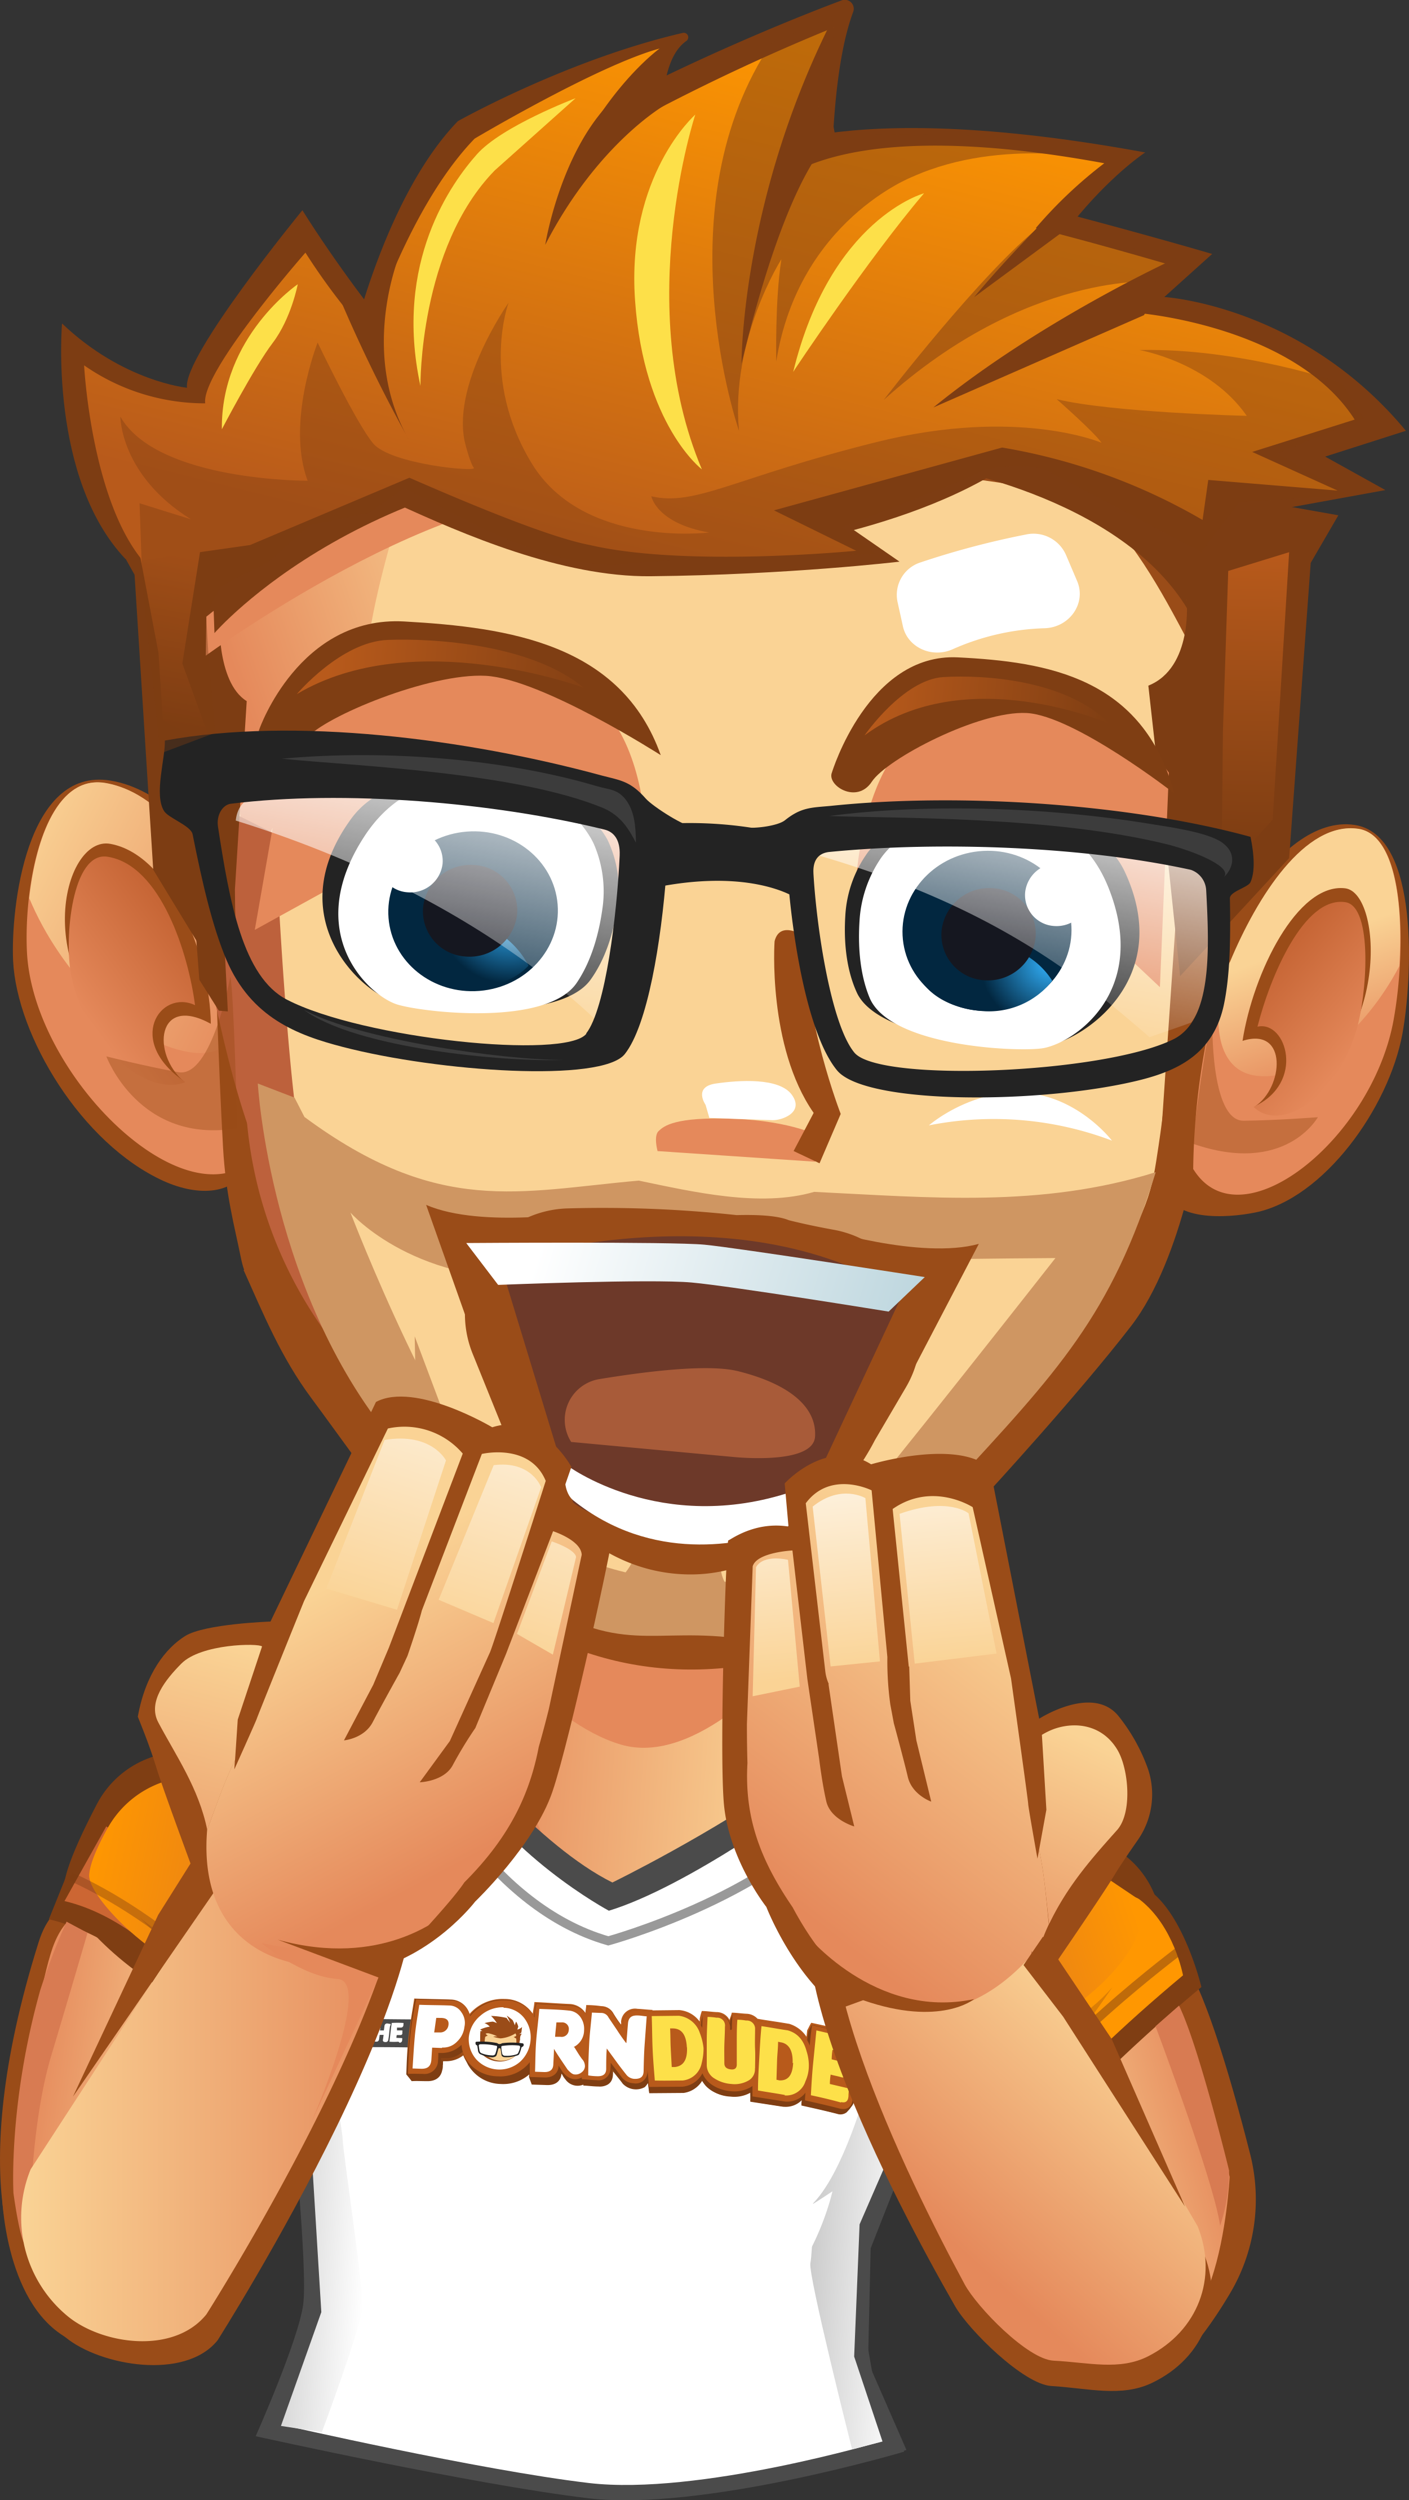 <svg xmlns="http://www.w3.org/2000/svg" xmlns:xlink="http://www.w3.org/1999/xlink" viewBox="0 0 314.11 557.16"><rect x="0" y="0" width="314.11" height="557.16" fill="#333333" stroke="none"/><defs><linearGradient id="b" x1="-2844.63" x2="-2844.63" y1="3069.41" y2="3026.89" gradientTransform="rotate(97.39 -274.382 3018.97)" gradientUnits="userSpaceOnUse"><stop offset="0" stop-color="#e5895b"/><stop offset="1" stop-color="#fad395"/></linearGradient><linearGradient id="a" x1="6713.26" x2="6713.26" y1="3060.48" y2="2992.07" gradientTransform="scale(1 -1) rotate(82.5 5368.088 -2497.14)" gradientUnits="userSpaceOnUse"><stop offset="0" stop-color="#c63"/><stop offset="1" stop-color="#ff9701"/></linearGradient><linearGradient id="k" x1="6252.18" x2="6279.4" y1="7138.32" y2="7066.44" gradientTransform="rotate(-99.24 319.87 6399.924)" xlink:href="#a"/><linearGradient id="l" x1="-4407.66" x2="-4407.66" y1="2899.13" y2="2857.86" gradientTransform="matrix(.27 .96 .96 -.27 -1315.74 5506.62)" xlink:href="#b"/><linearGradient id="m" x1="-4440.67" x2="-4440.67" y1="2898.67" y2="2831.97" gradientTransform="matrix(.27 .96 .96 -.27 -1315.74 5506.62)" gradientUnits="userSpaceOnUse"><stop offset="0" stop-color="#ff9701"/><stop offset="1" stop-color="#ff9701"/></linearGradient><linearGradient id="n" x1="-4044.06" x2="-4058.56" y1="5222.89" y2="5159.93" gradientTransform="rotate(84.43 707.126 5167.87)" xlink:href="#a"/><linearGradient id="o" x1="-306.03" x2="-237.02" y1="554.38" y2="554.38" gradientTransform="rotate(4.03 2202.114 6322.036)" xlink:href="#b"/><linearGradient id="c" x1="-223.13" x2="-200.79" y1="192.99" y2="192.99" gradientTransform="matrix(1 .07 -.06 .91 417.29 316.1)" gradientUnits="userSpaceOnUse"><stop offset="0" stop-color="#ccc"/><stop offset="1" stop-color="#fff"/></linearGradient><linearGradient id="p" x1="-343.75" x2="-321.8" y1="195.35" y2="195.35" xlink:href="#c"/><linearGradient id="q" x1="180.51" x2="80.7" y1="503.15" y2="503.15" xlink:href="#c"/><linearGradient id="f" x1="-943.01" x2="-943.01" y1="563.8" y2="563.52" gradientTransform="matrix(71.1 5.01 1.14 -16.23 66546.93 14333.43)" gradientUnits="userSpaceOnUse"><stop offset="0" stop-color="#b85a1b"/><stop offset="1" stop-color="#7f3e13"/></linearGradient><linearGradient id="d" x1="1.53" x2="61.53" y1="188.64" y2="219.3" gradientUnits="userSpaceOnUse"><stop offset="0" stop-color="#fad395"/><stop offset="1" stop-color="#e5895b"/></linearGradient><linearGradient id="e" x1="-886.65" x2="-886.99" y1="521.87" y2="521.14" gradientTransform="matrix(28.14 13.13 15.39 -33 16955.67 29066.51)" gradientUnits="userSpaceOnUse"><stop offset="0" stop-color="#c76636"/><stop offset="1" stop-color="#e5895b"/></linearGradient><linearGradient id="r" x1="-812.29" x2="-812.37" y1="556.19" y2="555.54" gradientTransform="matrix(-35.21 6.93 -8.96 -45.49 -23324.7 31139.98)" xlink:href="#d"/><linearGradient id="s" x1="-747.68" x2="-748.01" y1="552.59" y2="551.9" gradientTransform="matrix(-23.95 4.72 -7.73 -39.26 -13349.59 25436.67)" xlink:href="#e"/><linearGradient id="t" x1="84.7" x2="144.27" y1="1560.34" y2="1533.32" gradientTransform="rotate(5.34 15090.648 548.818)" xlink:href="#b"/><linearGradient id="u" x1="305.21" x2="309.55" y1="1503.53" y2="1566.61" gradientTransform="rotate(5.34 15090.648 548.818)" xlink:href="#f"/><linearGradient id="v" x1="68.9" x2="65.7" y1="1526.32" y2="1563.51" gradientTransform="rotate(5.34 15090.648 548.818)" xlink:href="#f"/><linearGradient id="w" x1="148.98" x2="180.32" y1="133.62" y2="6.96" gradientUnits="userSpaceOnUse"><stop offset="0" stop-color="#b85a1b"/><stop offset="1" stop-color="#ff9701"/></linearGradient><radialGradient id="g" cx="216.03" cy="3090.46" r="13.86" gradientTransform="matrix(1.13 .09 -.1 1.07 299.29 -3111.64)" gradientUnits="userSpaceOnUse"><stop offset="0" stop-color="#33b4ff"/><stop offset="1" stop-color="#022740"/></radialGradient><radialGradient id="x" cx="7008.93" cy="2892.59" r="13.86" gradientTransform="matrix(-1.13 -.1 -.11 1.07 8352 -2189.92)" xlink:href="#g"/><linearGradient id="y" x1="221.6" x2="275.79" y1="1544.26" y2="1544.26" gradientTransform="rotate(5.34 15090.648 548.818)" xlink:href="#f"/><linearGradient id="z" x1="488.28" x2="545.29" y1="1501.65" y2="1501.65" gradientTransform="matrix(1.11 .1 -.08 .9 -348.52 -1256.01)" xlink:href="#f"/><linearGradient id="h" x1="266.3" x2="270.44" y1="1694.56" y2="1769.03" gradientTransform="rotate(13.62 6612.189 254.872)" gradientUnits="userSpaceOnUse"><stop offset="0" stop-color="#fff"/><stop offset="1" stop-color="#fff" stop-opacity="0"/></linearGradient><linearGradient id="A" x1="419.77" x2="423.46" y1="1665.18" y2="1731.44" gradientTransform="rotate(13.62 6599.708 125.822)" xlink:href="#h"/><linearGradient id="i" x1="-7007.18" x2="-6908.98" y1="6668.99" y2="6692.1" gradientTransform="matrix(-.43 .14 -.04 -.99 -2626.92 7931.14)" gradientUnits="userSpaceOnUse"><stop offset="0" stop-color="#fff"/><stop offset="1" stop-color="#bdd6de"/></linearGradient><linearGradient id="B" x1="-298.43" x2="-215.64" y1="435.12" y2="454.6" gradientTransform="rotate(4.03 2202.114 6322.036)" xlink:href="#i"/><linearGradient id="C" x1="4.7" x2="90.21" y1="461.61" y2="461.61" xlink:href="#d"/><linearGradient id="D" x1="48.73" x2="30.61" y1="365.79" y2="435.67" xlink:href="#d"/><linearGradient id="E" x1="244.74" x2="219.74" y1="388.74" y2="442.99" xlink:href="#d"/><linearGradient id="F" x1="245.91" x2="203.91" y1="445.53" y2="492.2" xlink:href="#d"/><linearGradient id="G" x1="226.77" x2="175.43" y1="356.84" y2="423.5" xlink:href="#d"/><linearGradient id="H" x1="72.67" x2="104.61" y1="353.7" y2="414.19" xlink:href="#d"/><linearGradient id="j" x1="79.82" x2="104.16" y1="359.37" y2="283.04" gradientUnits="userSpaceOnUse"><stop offset="0" stop-color="#fad395"/><stop offset="1" stop-color="#fff"/></linearGradient><linearGradient id="I" x1="102.04" x2="126.37" y1="366.45" y2="290.12" xlink:href="#j"/><linearGradient id="J" x1="117.69" x2="142.02" y1="371.44" y2="295.11" xlink:href="#j"/><linearGradient id="K" x1="213.05" x2="207.3" y1="371" y2="309.5" xlink:href="#j"/><linearGradient id="L" x1="190.62" x2="184.87" y1="373.1" y2="311.6" xlink:href="#j"/><linearGradient id="M" x1="172.85" x2="167.1" y1="374.76" y2="313.26" xlink:href="#j"/></defs><g data-name="Слой 2"><g data-name="Layer 1"><path fill="#9a4c18" d="M14.54 490l-.63-.06L.42 488.6s.37 24.13 14.25 32.25zM267.92 251.23s-4 29-15.75 44.25S219.92 333 219.92 333l-2.75-21.75 41.25-59z"/><path fill="#9a4c18" d="M59.57 461.8s-9.76 30.66-20.45 43.2-33.61 3-33.61 3-14.25-20 3.09-75.17C18.3 402 59.57 461.8 59.57 461.8z"/><path fill="url(#b)" d="M57.26 456.57s-10.18 33.85-20.87 46.34S4.07 486 4.07 486s2-33.18 7.19-50.52c9.25-30.98 46 21.09 46 21.09z"/><path fill="#7f3e13" d="M70.43 442.37L56.78 468.9s-18.05-34.66-45.88-41.21l7.88-19.56z"/><path fill="#7f3e13" d="M100.37 397.69s-7.28 27.81-28.72 46.59-57.94-16.13-57.36-24.06c.28-3.87 3.78-11.44 7.31-18.18a21.62 21.62 0 0 1 21.83-11.46z"/><path fill="url(#a)" d="M69 437l-11.95 25.08s-18.27-32.71-42.67-38.44L23.69 407z"/><path fill="url(#k)" d="M94.82 400S88.81 422 70 438.43s-50.63-13.68-50.12-20.64c.19-2.65 2-6.62 4.17-10.51A22.36 22.36 0 0 1 45.41 396z"/><path fill="#7f3e13" d="M63 452.05a20.63 20.63 0 0 0-11.28-10.16s7.55 7.49 9.23 13.41z"/><path fill="#7d3d13" d="M75.37 438.32s-28.32 2.66-44.19-11c0 0 20 20.51 27.11 22.1s17.08-11.1 17.08-11.1z" opacity=".28"/><path fill="none" stroke="#7d3d13" stroke-miterlimit="10" stroke-width="1.922" d="M59.71 452s-19.23-22.69-44-33.85" opacity=".4"/><path fill="#d87b52" d="M5.23 499.57c.24.58 1.46-4.08 1.47-4.71.12-6.49.81-23.74 4.74-36.83 4.93-16.45 8.07-27.3 8.07-27.3l-4.67-2.5A151.08 151.08 0 0 0 9 443.4c-7.17 25.5-6 45.33-6 45.33s1.09 8.17 2.23 10.84z"/><path fill="#9a4c18" d="M216.52 473.11s18.9 45.88 32.61 56.25c8 6 18-6.47 24.9-18a41 41 0 0 0 4.68-31.29c-3.16-12.46-7.92-29.47-12.5-39-7.83-16.27-49.69 32.04-49.69 32.04z"/><path fill="url(#l)" d="M220.64 472.27s17.57 30.11 28.85 41.58c22 22.38 24.64-28.74 24.64-28.74s-5.94-26-13.17-42.44-40.32 29.6-40.32 29.6z"/><path fill="#7f3e13" d="M201.42 453.71a112.34 112.34 0 0 1 19.48 28c1 2 5.45 1.85 6.86.18 5.58-6.6 19-21.51 40.07-39.09 0 0-3.67-15.55-11.38-21.4s-55.03 32.31-55.03 32.31z"/><path fill="#7f3e13" d="M180.69 419s14.3 50.12 39.38 42c15.8-5.1 39.84-23.35 38.06-36.61a21 21 0 0 0-23.9-15z"/><path fill="url(#m)" d="M204.59 448.45s12.29 10.79 20.5 30.54c0 0 10.11-15 38.64-38.8 0 0-2-11-9.66-16.89s-49.48 25.15-49.48 25.15z"/><path fill="url(#n)" d="M188.09 421.93s17 41.43 32.56 35.49 35.79-20.35 34-33.61l-16.78-11.28z"/><path fill="#7d3d13" d="M248 442.81s-18.88 27.73-26.93 33.5c-3.17-5.71-7.1-11-10.3-16.48 5.74-.62 25.72-3.71 37.23-17.02z" opacity=".28"/><path fill="none" stroke="#7d3d13" stroke-miterlimit="10" stroke-width="1.922" d="M263.63 434.15s-32.1 23.83-40.77 41" opacity=".49"/><path fill="#d87b52" d="M257.6 451.54S270.72 486.39 272 496a38.6 38.6 0 0 0 2-12.32s-6.76-27.82-11.16-36.74z"/><path fill="#4b4b4b" d="M188 480.26l8.35 10.26s-4.79 13.52-5 16.75 3.29 22.46 3.29 22.46l6.93 16.6s-45 13.4-70.4 10.39S57 542.89 57 542.89s9.5-21.31 10.59-29.35-2.78-45.94-2.78-45.94l25.76 2z"/><path fill="#4b4b4b" d="M177.06 395.44l27.19 7.79s8 50.45-9.76 85c0 0-55.72 20.55-124.95-8.56 0 0-8.3-40.88-1.14-84.63l33.25-6.17 33 30.42z"/><path fill="#4b4b4b" d="M183.39 491.81s-.09 11.18-.64 14 9.33 42.91 9.33 42.91l10-2.75-8.57-19.59.69-29.66 6.28-25.8s3.62-17.93 3.9-26.85-1.46-39.78-1.46-39.78-4.09 71.36-19.53 87.52zM69 545.41s9-24.28 9.37-29-4.43-36.1-4.53-39.62S64.31 424 72 394.18l-3.84 4.34s-6.85 45 1.31 68l-.57 50.81-8.9 25.2z"/><path fill="#fff" d="M185.68 480.59l6.23 10.49s-2.82 12.14-3 15.22 1.69 23.41 1.69 23.41l6 14.32s-41 12.16-65.32 9.29S63 540.4 63 540.4s7.59-15.29 8.64-22.94-1.46-33.3-1.46-33.3l22.89-7.65z"/><path fill="#9a4c18" d="M184.73 363.76s-7.82 18.5-8.56 36c0 0-12.37 26.19-34.95 33.62s-38.46-23.26-39.9-38.4c0 0 3.79-25.29-1.38-37.19 0-.01 66.78-8.79 84.79 5.97z"/><path fill="url(#o)" d="M176.41 368s-6.41 15.9-7.07 30.92c0 0-10.13 22.52-28.49 29s-31.15-19.84-32.27-32.83c0 0 3.16-21.72-1-31.91 0-.02 54.26-7.81 68.83 4.82z"/><path fill="#e5895b" d="M106.93 362.77s14.8 21.09 31.5 26 35.78-17 39.32-21-46.91 4.23-70.82-5z"/><path fill="#e5895b" d="M121.92 375.37s-6.23 17.27-3.28 27.51 13.85 26.37 13.85 26.37-21-3.64-23.91-34.18c0 0 2.8-17.1-.42-28.35z"/><path fill="#fff" d="M175.14 399.68l30.15 8.14s5.85 48.53-11.1 81.42c0 0-56.41 30.1-122.74 2.37 0 0-10.19-50.51-3.36-92.13l34.82-6.07 31.61 29z"/><path fill="#4b4b4b" d="M102.12 389s17.93 22.32 34.4 30.5c0 0 21.89-10.65 40.62-23.95l2.8 5.29s-26.44 19.52-44.2 24.95c0 0-23.55-12.56-34.16-32.69z"/><path fill="none" stroke="#999" stroke-miterlimit="10" stroke-width="2" d="M94.84 394.51s14.23 30.41 40.76 38c0 0 35.1-9.56 51.87-29.43"/><path fill="url(#c)" d="M181.27 491s-.08 10.63-.61 13.33 9.3 41.49 9.3 41.49l6.78-1.75-6.32-18.93 1.21-29.46 7.12-16.38s7.88-25.73 8.14-34.22-1.57-37.65-1.57-37.65-9.27 68.21-24.05 83.57z"/><path fill="url(#p)" d="M71.75 542s8.64-23.1 9-27.64-4.26-34.35-4.36-37.7-9.16-50.2-1.81-78.56l-7.14 1s-6.58 46.03 1.24 67.9l2.95 48.24-9 25.36z"/><path fill="url(#q)" d="M77.92 487.48s6.68 9.57 16.16 10.24c0 0 35.9-11.51 65.91 3.64 0 0 8.75-1.7 25.59-13.05 0 0-5.6 25.66-24.32 30.52 0 0-27-10.76-66.69-2a60.42 60.42 0 0 1-16.65-29.35z"/><path fill="#7f3e13" d="M203.45 403.84s2.78 22.26 3.13 33.81c0 0 5-20.54 2.91-31.71 0 0-3.49-1.94-6.04-2.1z"/><path fill="#4b4b4b" d="M203.7 476.6l-9.78 24.88-.88-3.29s3.71-16.19 7.4-23.62zM76.63 449.88c5.55 0 11.2.12 16.7.13a99.53 99.53 0 0 0-.64 6.26c-5.61-.1-11.23-.09-16.88-.09l3.51-3.13a65.11 65.11 0 0 1-2.58-3.16z"/><path fill="#fff" d="M82.19 452c-.08.84-.25 1.78-.33 2.61a.58.58 0 0 1-.68.51h-.66c.16-1 .21-2.1.47-3.14h-.66c-.32 0-.45-.13-.41-.55 0-.21.06-.31 0-.52h2.94c.32 0 .45.13.39.44a.54.54 0 0 1-.57.51h-.65zm6.89 3.2a.54.54 0 0 0 .57-.51c0-.21.06-.31 0-.52l-1.3-.05c.08-.21 0-.42.12-.62h.76a.41.41 0 0 0 .46-.51c0-.21.06-.31 0-.53H88.5v-.63h.86a.54.54 0 0 0 .57-.5c0-.21.06-.32 0-.53a22.36 22.36 0 0 0-2.59 0c-.22 1.36-.32 2.72-.52 4.18a13.85 13.85 0 0 0 2 0zm-2-4.17c0 .21-.06.31-.14.52-.16 1-.2 2.09-.38 3a.57.57 0 0 1-.68.5c-.43 0-.57-.23-.51-.54s.1-.73.15-1.05h-.87c-.06.31-.1.73-.15 1a.57.57 0 0 1-.68.5h-.65v-.52c.16-1 .2-2.1.38-3 .07-.21 0-.32.13-.52h.65c.44 0 .58.23.52.55s-.09.73-.15 1h.87c.06-.32.1-.73.15-1.05a.58.58 0 0 1 .68-.5z"/><path fill="url(#f)" d="M125.14 462.39c-.3 1.63-1.56 2.31-3.24 2.25l-3.36-.11c-.18-.52-.36-1-.53-1.46s0-.51 0-.82a8.89 8.89 0 0 1-6.42 2.15 8.62 8.62 0 0 1-7.31-4.38c-.31-.64-.73-1.27-1-2a6.24 6.24 0 0 1-3.85 1.31h-.64c-.06.31 0 .63-.07.94a3.26 3.26 0 0 1-.15 1.13c-.37 1.75-1.76 2.43-3.47 2.37-1.18 0-2.26-.07-3.32 0-.41-.54-.79-1-1.2-1.5.09-2.81.19-5.62.5-8.44s.84-5.64 1.26-8.47c2.71.11 5.4.11 8.1.22a4.4 4.4 0 0 1 4.23 3.22 9.74 9.74 0 0 1 7.81-3.35 7.56 7.56 0 0 1 6.29 3.29c.09-.83.29-1.66.37-2.6 2.65.11 5.31.33 7.85.43a4.44 4.44 0 0 1 3.52 2c0-.52.16-1.14.18-1.76 1.15 0 2.2.09 3.37.24a3.1 3.1 0 0 1 2.72 1.67c.53.85 1 1.59 1.67 2.44 0-.21.07-.31 0-.51a3.11 3.11 0 0 1 3.66-3c1.14.05 2.2.2 3.34.24v.11l6-.07a6.24 6.24 0 0 1 4.52 2.55c0-.21.06-.31 0-.51a12.4 12.4 0 0 1 .49-1.83c1 0 2.17.19 3.3.24a3.18 3.18 0 0 1 2.86 1.75c.14-.5.39-1 .52-1.62 1 0 2.16.19 3.28.24a3.46 3.46 0 0 1 2.46 1.12c2.27.4 4.62.7 6.88 1.1h.1a7.08 7.08 0 0 1 3.93 2.9c.05-.51.11-.91.15-1.42.34-.59.58-1.19.92-1.69 3.58.76 7.06 1.6 10.63 2.45-.09 1.11-.18 2.11-.27 3.21a4.35 4.35 0 0 1-.87 2.18.45.45 0 0 1 .31.11c-.08 1.1-.18 2.1-.26 3.2a4.27 4.27 0 0 1-.86 2.27 5.11 5.11 0 0 0 1.12.24c-.09 1.09-.09 2.09-.17 3.18a2.91 2.91 0 0 1-.61 1.77c-.17.19-.34.48-.52.68l-.62.67a2.26 2.26 0 0 1-2.14.33c-2.64-.68-5.28-1.26-7.93-1.85a4.76 4.76 0 0 1 .07-1.19 5 5 0 0 1-3.93 1.47h-.2l-7.34-1.13a14.69 14.69 0 0 0 0-2 7.33 7.33 0 0 1-4.44.86 8.2 8.2 0 0 1-5.56-2.51 11.41 11.41 0 0 1-.74-1 5.78 5.78 0 0 1-4.14 2.7h-.21l-7.45.06c-.09-.72-.18-1.43-.29-2.25a4.62 4.62 0 0 1-.7.89 4.07 4.07 0 0 1-4.7-.56 1.77 1.77 0 0 1-.37-.42c-.63-.84-1.35-1.68-2-2.52 0 1.23-.12 2.25-1.17 2.92a3.55 3.55 0 0 1-2.11.44c-1.14 0-2.2-.17-3.34-.21v-.21a3.32 3.32 0 0 1-4-1.16 4.82 4.82 0 0 1-.65-.94c0-.1-.14-.21-.26-.32z"/><path fill="#7f3e13" d="M162.74 452.11v-1.53c0-.53.39-1 .52-1.62 1 0 2.06.19 3.07.23a3.26 3.26 0 0 1 2.36 1.11c2.38.41 4.63.7 7 1.1h.1a7.05 7.05 0 0 1 4.17 3.31c0-.6.16-1.31.2-1.91.24-.5.49-1 .83-1.59 3.38.74 6.85 1.58 10.21 2.32-.1 1-.19 2-.3 2.91a4 4 0 0 1-1 2.37c.1 0 .31.12.41.12-.1 1-.2 2-.2 2.9a4.37 4.37 0 0 1-1 2.46c.4.12.91.23 1.32.35-.1 1-.09 2-.2 2.88a3.33 3.33 0 0 1-.52 1.67c-.26.29-.86 1.17-1.13 1.45a2.2 2.2 0 0 1-1.94.34c-2.53-.58-5.08-1.26-7.73-1.84a8.45 8.45 0 0 0 0-1.59 4.81 4.81 0 0 1-4.28 1.85h-.2l-7.14-1.13v-2.31c-2.87 2.11-9.22 1.4-10.94-2.7a5.3 5.3 0 0 1-4.12 2.9H152l-7.25.07c-.16-1.23-.32-2.45-.37-3.67-.07 1-.18 1.82-.93 2.3a3.77 3.77 0 0 1-4.4-.55 2 2 0 0 1-.36-.42c-.76-1.05-1.62-2.1-2.37-3 0 1.32.15 2.66-1.09 3.43a3.26 3.26 0 0 1-2 .44c-1 0-2.1-.17-3.14-.2 0-.11 0-.21-.05-.42a3.09 3.09 0 0 1-4-.95c-.26-.32-.91-1.26-1.18-1.68a2.64 2.64 0 0 1-3.19 2.56l-3.16-.11c-.16-.41-.32-.83-.49-1.25v-1.33a7.82 7.82 0 0 1-6.69 2.44 8.49 8.49 0 0 1-7.1-4.27 24.36 24.36 0 0 1-1.09-2.33 5.24 5.24 0 0 1-3.94 1.42h-.86a23.14 23.14 0 0 1-.17 2.39c-.29 1.54-1.68 2.22-3.17 2.28a31.25 31.25 0 0 0-3.21 0 11.75 11.75 0 0 0-1.06-1.28c.1-2.81.21-5.52.52-8.34s.74-5.54 1.29-8.26c2.61.11 5.29.11 7.89.22a4.34 4.34 0 0 1 4.1 3.11c0 .1.15.32.17.42a9.27 9.27 0 0 1 7.89-3.55 7.32 7.32 0 0 1 6.47 3.81 28.24 28.24 0 0 1 .41-3c2.55.11 5.1.32 7.64.42a4.25 4.25 0 0 1 3.68 2.43c.11-.72.11-1.44.23-2.17 1 .05 2.1.09 3.16.24a2.94 2.94 0 0 1 2.6 1.55c.65 1 1.3 2 2 3a4.29 4.29 0 0 0 .06-1.13 2.86 2.86 0 0 1 3.37-2.76c1.05 0 2.1.19 3.13.23v.1l6.17-.05a6.39 6.39 0 0 1 4.78 3.06c.06-.4 0-.71.07-1.12s.29-1 .42-1.62c1 0 2.07.18 3.09.22a3 3 0 0 1 3 3.3z"/><path fill="#b85a1b" d="M130.76 449.3c.11-.73.11-1.45.23-2.18 1 .05 2.1.09 3.16.24a2.94 2.94 0 0 1 2.6 1.55c.64 1 1.3 2 2.05 3a4.29 4.29 0 0 0 .06-1.13 2.86 2.86 0 0 1 3.37-2.76c1 0 2.1.19 3.14.23v.1l6.17-.05a6.26 6.26 0 0 1 5 3.59c.07-1.13.05-2.15.12-3.28 1 0 2.06.19 3.09.23a3 3 0 0 1 3 3.29c0 .31.34.32.41 0 0-1 .06-2 .13-3.17 1 .05 2.06.19 3.08.23a3.21 3.21 0 0 1 2.35 1.12c2.38.4 4.63.7 7 1.09h.1a7.36 7.36 0 0 1 4.7 4.44c.13-1.51.27-3 .51-4.54 3.38.74 6.86 1.59 10.21 2.33-.1 1-.19 2-.3 2.91a2.24 2.24 0 0 1-1.45 2.25c.31.12.51.12.82.23-.1 1-.2 2-.2 2.9a2.35 2.35 0 0 1-1.54 2.35 8.94 8.94 0 0 1 1.73.46c-.1 1-.09 2-.2 2.88-.11 1.78-1.1 2.65-2.82 2.29-2.64-.68-5.18-1.26-7.83-1.85 0-.59.08-1.09.11-1.69a5.2 5.2 0 0 1-4.57 1.95l-7.24-1.14v-2.31a7.24 7.24 0 0 1-4.8 1.15c-2.35-.18-5.33-1.39-6.35-4a5.6 5.6 0 0 1-4.53 3l-7.35.05c-.15-1.22-.22-2.55-.38-3.77v.2a2.61 2.61 0 0 1-3.15 2.74 3.51 3.51 0 0 1-2.65-1.41c-.76-1.05-1.62-2.1-2.38-3.15-.05.41 0 .82-.06 1.12a2.66 2.66 0 0 1-3.15 2.76c-1 0-2.1-.18-3.25-.22 0-.1 0-.31.05-.41-1.54.87-3.08.31-4.21-1.06a14.41 14.41 0 0 1-1-1.58c-.06 1.85-1.39 2.73-3.18 2.67l-3.26-.12v-3.29a8.29 8.29 0 0 1-7.12 3.15 8.56 8.56 0 0 1-6.1-2.58 7.1 7.1 0 0 1-2-4.44 6.23 6.23 0 0 1-4.31 1.82h-.86c0 .52 0 1.14-.06 1.66a3 3 0 0 1-3.39 3c-1.07 0-2.26-.07-3.32 0 .1-2.8.21-5.51.52-8.33s.75-5.54 1.29-8.26c2.6.11 5.29.11 7.88.22a4.32 4.32 0 0 1 4.17 3.53 9.29 9.29 0 0 1 7.88-3.56 7.32 7.32 0 0 1 6.47 3.81 27.75 27.75 0 0 1 .42-3c2.54.1 5.1.31 7.63.41a4.23 4.23 0 0 1 3.68 2.44z"/><path fill="#b85a1b" d="M98.77 456.08a4.24 4.24 0 0 0 3.32-1.34 6 6 0 0 0 1.64-3.28 4.45 4.45 0 0 0-.6-3.27 3.18 3.18 0 0 0-2.68-1.48c-2.27-.09-4.41-.07-6.69-.16-.38 2.41-.78 4.7-1.05 7.11s-.44 4.68-.5 7.08l2.16.07c1.39.05 2-.55 2.18-1.79.07-.94.12-2 .19-2.91l2.15.07zm41.06-1.08c.12-1.44.23-3 .36-4.42 0-1.24.81-1.72 2.16-1.67.63 0 1.26.16 2 .19l-.45 6.15c-.15 2.05-.2 4.09-.24 6.13-.05 1.22-.71 1.71-2 1.66a2.42 2.42 0 0 1-1.76-.87c-.74-.95-1.49-1.89-2.24-2.94a32.87 32.87 0 0 1-2-2.95c-.11 1.54-.13 3-.13 4.51 0 1.22-.7 1.71-2.05 1.66a12.37 12.37 0 0 1-2-.17c0-2.35.11-4.61.2-7s.42-4.64.63-7l2 .08a1.76 1.76 0 0 1 1.69 1l1.94 2.87c.64 1 1.28 1.9 2 2.85zm-11.61 1c.54.85 1.19 1.8 1.72 2.64a2.34 2.34 0 0 1 .64 1.66 1.79 1.79 0 0 1-.76 1.31 2 2 0 0 1-1.49.46c-.53 0-1-.44-1.51-1.08-1-1.58-2-3.05-3-4.64 0 1.14-.09 2.37-.14 3.5s-.7 1.73-2.07 1.68l-2-.07c.09-2.37.08-4.64.27-7s.5-4.66.8-7l2 .08c1.48.06 3 .12 4.55.29a3.41 3.41 0 0 1 2.61 1.46 4.52 4.52 0 0 1 .82 2.93 4.22 4.22 0 0 1-2.31 3.73zm-4-5.53c-.07 1-.23 2.17-.29 3.2h1.16a1.6 1.6 0 0 0 1.89-1.48 1.47 1.47 0 0 0-1.6-1.72zm-25.6-1c1.18 0 1.69.59 1.53 1.63a1.72 1.72 0 0 1-1.9 1.6h-1.18c.16-1 .31-2.19.47-3.23h1.19z"/><path fill="#fff" d="M98.59 456.28a4.27 4.27 0 0 0 3.32-1.34 5.34 5.34 0 0 0 1.63-3.28 4 4 0 0 0-.7-3.27 3.18 3.18 0 0 0-2.68-1.48c-2.27-.09-4.42-.07-6.69-.16-.38 2.4-.78 4.7-1 7.1s-.34 4.7-.5 7.09l2 .07c1.4 0 2-.56 2.18-1.8.07-.93.12-2 .19-2.91l2.15.08zm41.06-1.07c.12-1.43.23-3 .36-4.41.15-1.23.81-1.72 2.16-1.67.63 0 1.26.16 2 .19l-.45 6.15c-.15 2-.2 4.09-.24 6.13-.05 1.22-.71 1.7-2.05 1.66a2.43 2.43 0 0 1-1.76-.88c-.75-.94-1.49-1.89-2.25-2.94s-1.39-1.9-2.15-2.95c-.12 1.43-.13 3-.13 4.51 0 1.22-.7 1.71-2 1.67a13.64 13.64 0 0 1-2-.18c0-2.35.09-4.71.2-7s.42-4.63.62-7l2 .08a1.78 1.78 0 0 1 1.69 1l1.94 2.87c.64 1 1.28 1.9 2 2.85zm-11.61 1c.54.85 1.08 1.79 1.72 2.64a2.34 2.34 0 0 1 .64 1.66 1.79 1.79 0 0 1-.76 1.31 2.05 2.05 0 0 1-1.49.46c-.53 0-1-.44-1.61-1.08-1.06-1.58-2.1-3.06-3.05-4.64 0 1.13-.09 2.37-.14 3.5s-.7 1.72-2.07 1.68l-2-.07c.08-2.37.07-4.64.26-7s.5-4.65.69-7l2 .08c1.48.06 3 .12 4.56.29a3.46 3.46 0 0 1 2.61 1.46 4.45 4.45 0 0 1 .81 2.93 4.19 4.19 0 0 1-2.31 3.73zm-4-5.53c-.07 1-.23 2.17-.29 3.2h1.16a1.58 1.58 0 0 0 1.88-1.48 1.46 1.46 0 0 0-1.59-1.72zm-25.61-1c1.19.05 1.7.59 1.54 1.63a1.84 1.84 0 0 1-2 1.6h-1.18c.16-1 .3-2.19.47-3.24z"/><path fill="#b85a1b" d="M112.32 447a6.35 6.35 0 0 1 4.79 2.38 7.35 7.35 0 0 1 1.59 5.26 7.21 7.21 0 0 1-2.44 5 7 7 0 0 1-5.21 1.89 7.26 7.26 0 0 1-5.11-2.36 6.89 6.89 0 0 1-1.83-5.16 8.06 8.06 0 0 1 2.75-5.12 7.88 7.88 0 0 1 5.45-2z"/><path fill="#fff" d="M112.28 447.41a6 6 0 0 1 4.56 2.27 7 7 0 0 1 1.44 4.94 7.34 7.34 0 0 1-2.28 4.78 7 7 0 0 1-9.79-.45 6.74 6.74 0 0 1-1.7-4.95 7.2 7.2 0 0 1 2.59-4.82 7.57 7.57 0 0 1 5.14-1.88z"/><path fill="#9a4c18" d="M107.57 458a12.89 12.89 0 0 1-.53-2.83V455a3.36 3.36 0 0 1 0-.52v-.11c0-.52 0-1.14.06-1.77h.42c-.12-.11-.35-.22-.47-.33a7.58 7.58 0 0 1 2.14-.65 2.88 2.88 0 0 0-1.18-.78 10.09 10.09 0 0 1 1.86-.34 4 4 0 0 1 .9.35 8.39 8.39 0 0 0-1.3-1.62 18.23 18.23 0 0 1 3.46.45c.28.43.52.65.79 1.07a10.45 10.45 0 0 0-.76-1.59 13.54 13.54 0 0 1 1.31 1 5.3 5.3 0 0 1 .49 1.17 4.28 4.28 0 0 1 .3-.83 3.67 3.67 0 0 1 .49 1.17c-.17.3-.14.51-.23.61a2.36 2.36 0 0 0 1.07-.58c-.06.31-.09.83-.15 1.14s-.38.3-.47.4a1.11 1.11 0 0 0 .52-.09 1.86 1.86 0 0 1-.25.51 2.38 2.38 0 0 0-.1.73.31.31 0 0 1-.07.3.32.32 0 0 1-.06.31v.42h-.11a17.92 17.92 0 0 1-.87 2.77l-.09.1a5.59 5.59 0 0 1-7-.26.13.13 0 0 0-.17-.03z"/><path fill="#fad395" d="M108 457.87a10.66 10.66 0 0 1-.49-2.62h.53c0-.52.07-.93.12-1.35a3.6 3.6 0 0 1 .59-.29 1.08 1.08 0 0 1-.49-.43 1.37 1.37 0 0 1 .63-.08 8.18 8.18 0 0 1 2 .7 2.68 2.68 0 0 0-.94.07 9 9 0 0 0 1.64.37 7.5 7.5 0 0 0 3.33-1.12c0 .1.13.21.16.42s-.27.3-.57.4c.22.11.34.22.57.33a6.17 6.17 0 0 1 0 1.35h.53a24.57 24.57 0 0 1-.79 2.56 5.11 5.11 0 0 1-6.48-.24z"/><path fill="#232323" d="M111.34 455.5c-.32 0-.46-.23-.57-.23a17.61 17.61 0 0 0-4.6-.28c-.21 0-.24.52 0 .73.11 0 .13.11.23.12.08.52.11.73.17 1.15a1.2 1.2 0 0 0 .43.74 8.29 8.29 0 0 0 2.65.72c.32 0 .84-.08 1-.38s.29-.93.43-1.44a.27.27 0 0 1 .53 0l.2 1.36c.17.42.59.43.91.44a7.67 7.67 0 0 0 2.68-.42c.3-.09.38-.3.53-.7s.21-.72.36-1.13a.27.27 0 0 0 .2-.1.43.43 0 0 0 .11-.72 16.74 16.74 0 0 0-4.55-.06c-.21 0-.29.19-.61.18z"/><path fill="#fff" d="M106.71 455.74l.15 1.05c.07.42.2.63.43.74a6.67 6.67 0 0 0 2.41.5.68.68 0 0 0 .7-.28 8.78 8.78 0 0 0 .41-1.54c0-.21 0-.32-.16-.32a14.32 14.32 0 0 0-3.65-.34.17.17 0 0 0-.18.2zm9.25.34a3.49 3.49 0 0 1-.27 1c-.15.41-.23.61-.53.71a6.75 6.75 0 0 1-2.49.32.69.69 0 0 1-.68-.34 7.64 7.64 0 0 1-.23-1.56c0-.21.06-.31.28-.3a14.68 14.68 0 0 1 3.68-.07.12.12 0 0 1 .12.11z"/><path fill="#fde049" d="M187.51 468.43c1 .23 1.57-.15 1.64-1.34 0-.6.08-1.1.12-1.69l-4.27-1a14.62 14.62 0 0 1 .18-2.09c.82.23 1.62.35 2.34.58 1 .24 1.56-.25 1.64-1.34 0-.6.09-1.1.12-1.7-1.32-.35-2.54-.6-3.87-.95a15.15 15.15 0 0 1 .18-2.11 25.15 25.15 0 0 0 2.75.61c1 .24 1.56-.24 1.64-1.35 0-.6.09-1.1.13-1.7l-8.11-1.89-.72 7.25c-.24 2.4-.38 4.8-.51 7.2 2.23.47 4.48 1 6.71 1.62zm-35.39-4.8c-2 0-4.08.06-6.14 0-.19-2.35-.4-4.81-.5-7.16s-.1-4.83-.19-7.2l6.07-.07a5.64 5.64 0 0 1 4.67 3.88 13.14 13.14 0 0 1 .81 3.3 12.75 12.75 0 0 1-.41 3.35 4.82 4.82 0 0 1-4.31 3.9zm1-7.4c-.14-2.76-1.13-4.13-3-4.21h-.73c.08 1.44.06 2.87.13 4.3s.16 2.87.23 4.3h.72c1.96-.23 2.8-1.73 2.68-4.39zm15.17 4.62a2.86 2.86 0 0 1-1.59 2.87 6.18 6.18 0 0 1-3.65.68 8 8 0 0 1-3.79-1.24 3.48 3.48 0 0 1-1.7-3.1v-5.29c0-1.83.1-3.48.18-5.32a14.43 14.43 0 0 1 2 .18 1.73 1.73 0 0 1 1.87 2c0 1.33-.09 2.66-.13 4.08s0 2.64 0 4.06c0 .82.45 1.24 1.38 1.37s1.38-.25 1.39-1.06v-5c0-1.65 0-3.36.13-5a11.79 11.79 0 0 1 1.95.18 1.84 1.84 0 0 1 2 2c0 1.42-.07 2.94 0 4.37s0 2.94 0 4.35zm6.69 6c-2-.37-4-.64-6-1 0-2.41.15-4.83.28-7.15s.26-4.86.5-7.19c1.95.28 3.9.66 5.85.94 2.17.6 3.55 2.17 4.22 4.72a10.07 10.07 0 0 1 .48 3.45 8.42 8.42 0 0 1-.75 3.18 4.49 4.49 0 0 1-4.65 3.15zm1.72-7.08c.1-2.72-.77-4.27-2.52-4.64-.21 0-.52-.12-.72-.13 0 1.42-.19 2.83-.23 4.24s-.09 2.82-.13 4.23c.2 0 .52.12.72.13 1.91.06 2.87-1.21 3-3.93z"/><path fill="#9a4c18" d="M50.34 419L9 485.9c-4.88 23.5-4 27.08 5.66 35 7.73 6.3 26.59 9.63 33.84.63 0 0 57.12-89.75 41.5-112.83-4.55-6.78-39.66 10.3-39.66 10.3zM43.61 245.36l13.11-15.13c6.36-15.34-9.89-52.64-32.08-56.28-18.81-3.09-22.25 28.47-21.72 40.14.82 16.74 15.23 40.77 33.55 49.09 8 3.6 16 3 19-3.6L43.5 245.39z"/><path fill="#e5895b" d="M55.65 259A121 121 0 0 0 57 228.34c-.87-13.34-12.49-50.46-33.7-53.84C9.9 172.34 5.31 196.56 6 212c1.22 26.78 33.51 59.16 49.55 47.09z"/><path fill="url(#d)" d="M53.78 212.63C48.86 196.7 38.57 177 23.41 174.46 13.06 172.82 8 186.66 6.52 200.15c6.92 16.59 21.86 32 35.55 34.29 13.18 2.23 14.68-12.28 11.74-21.88z"/><path fill="#9a4c18" d="M41 241c-7.28-6.18-6.08-19.51 6-12.85-.2-15.11-8.86-37.6-22.38-40.1-10.76-2-18.6 30.1 6.89 47z"/><path fill="url(#e)" d="M41.28 241.11c-13.46-9.06-5.58-20.77 2.2-17.12-1.48-11.37-7.61-31.2-19.48-33.07-7.93-1.29-9.74 18.14-8.14 26.34 3 15.69 16.9 27.3 25.47 23.89z"/><path fill="#9a4c18" d="M43.32 137.84c4.26 38.15 4.31 80.26 6.4 117.82.6 10.63 2.59 17.72 3.85 24s1.53 2.33.74 3.37c4.46 9.93 8.33 19.41 15.09 28.52 12.92 17.39 24.65 35.85 43.31 47.93 25.43 16.46 53 15.93 81.06 3.17 15.73-23.25 40.42-41.71 54.15-65.2s9.83-3 15.05-36.22 5-82.56 8.95-119.07c-7.07-13.8-13.08-25.54-23.35-36.28-33.2-10.8-157.68-16-184.46 1.76s-9.64 7.26-20.79 30.2z"/><path fill="#fad395" d="M48.49 141c5.1 39.16 6.36 80 8.92 119.19 6.36 12.74 2.78 8.27 11.62 24.78s32.39 59.2 55.05 65.75c25.17 6.9 46.47 3.88 70.72-4.87 14-20.68 36.87-35.14 49.35-56.13s12.57-24.14 14.13-34.39c4.67-30.56 4.55-75.79 8.08-109.5C259.6 132.9 253.88 122 244 112c-31.82-10.25-149.86-15.17-175.58 1.16S59.22 120 48.49 141z"/><path fill="#cf9662" d="M168 335.4c-5.08 4.9-5.74 8.78-2.94 14.69-10.35 2.06-19 1-28.68-2.19 5.57-4.54 5.91-8.62 3.69-14.65A104.32 104.32 0 0 0 168 335.4z"/><path fill="#9a4c18" d="M124 321.36c22 6.54 40.21 6.2 62.93-.46-10.09 5.8-17.53 13.22-30.19 13.54s-22.63-7.17-32.74-13.08zM258.47 258.65l18.57-3.6 6.44-61.95-20.86 4.72-4.15 60.83z"/><path fill="#9a4c18" d="M277.12 250.23l-7.77-18.91c-2.6-17.22 15.21-50.12 32.63-47.49 14.76 2.21 12.78 34.92 10.67 46.5-3.06 16.6-17.54 36.67-32.69 39.84-6.61 1.36-19 2-20.33-5.54l17.57-14.33z"/><path fill="#e5895b" d="M266 260.55a160.11 160.11 0 0 1 3.46-31.21c2.6-13.2 16.86-47.18 33.5-44.58 10.52 1.63 10.47 27.27 7.71 42.56-4.84 26.57-34.14 50-44.59 33.3z"/><path fill="url(#r)" d="M274.15 214.46c6.08-14.62 16.78-31.53 28.69-29.77 8.12 1.28 10 16.63 9.11 30.61-7.69 14.72-21.31 25.94-32.07 24.4-10.35-1.49-9.38-16.51-5.74-25.32z"/><path fill="#9a4c18" d="M279.72 246.59c6.44-4.16 7.47-17.89-2.72-14.64 2.35-15.12 12.22-35.27 22.88-34 8.48 1.07 9.77 35.53-12.11 45.35z"/><path fill="url(#s)" d="M279.51 246.62c11.57-5.29 7.28-19.29.82-17.83 2.78-11 10.35-29.2 19.63-27.74 6.23 1 4.77 21 2.35 28.79-4.55 14.93-16.85 22.66-22.87 16.8z"/><path fill="url(#t)" d="M57.85 191.37c4.92-7.72-.21-7.19 7.92-7.52 0-5.74 15.49-29.07 15.81-35.4.77-14.73 9.11-39.42 9.11-39.42-20.42 5-43.27 25.13-43.27 25.13L55.66 198a14.26 14.26 0 0 1 2.19-6.63z"/><path fill="#bd613c" d="M61.35 185.86s2.9 65.37 7.35 76.35 16.44 48 43.83 69.54c0 0-13.46-7.07-29.59-22.8a94.37 94.37 0 0 1-28.14-62.57l-3.6-65.6z"/><path fill="#fff" d="M207.08 250.78s9.15-8 21.21-7.26 19.6 10.66 19.6 10.66a74.43 74.43 0 0 0-40.81-3.4z"/><path fill="#7d3d13" d="M264.55 133.7s1.45 15.1-8.55 19.09l4.71 42.21 2.37 22.53 24.31-26.31 4.81-65.79 6.16-10.6-57.09-10.13zM48.91 137s-.79 15 6.09 19.24l-2.63 41.96.3 26-18.51-30.39L30 128.09l-6.47-11.59 40.82-7.84z"/><path fill="url(#u)" d="M273.81 127.23l-1.18 35.65-.32 32.34 11.41-12.57 3.67-59.6-13.58 4.18z"/><path fill="url(#v)" d="M31.23 123.92l4.1 21.55.97 15.06 11.03 5.75-6.68-18.43 4.39-27.66-13.81 3.73z"/><path fill="#cf9662" d="M134.27 336.5l-50.53-53.66-2-14.95-3.17-9.48-12.84-6.64L67 269.2l19.6 31.54s30.76 28.26 47.67 35.76z"/><path fill="#cf9662" d="M181.5 265.6c-12 3.51-27 0-39.09-2.51-26.72 2.35-44.49 8-74.54-14.18l-2.21-4.31-8.19-3.15s2.74 47.88 31.24 80.88c8.66 14.35 18.54 26.43 27.6 32.47 22.31 14.86 28.94 7.37 49.67 10.51s38.6-25.84 46-33.88c23.66-25.66 35.81-38.24 45.67-70.22-25.65 8.03-50.51 5.62-76.15 4.39z"/><path fill="#bd613c" d="M44.38 204.36s6.31 39.83 15 56.34c0 0-2-13.69-2.35-16.3s-.51-11.32-.51-11.32l4.14-.94-6.77-25.69z"/><path fill="#9a4b17" d="M270.27 226.94s-.61 22.9 7 22.81 16.52-.79 16.52-.79-7.26 13.14-28 5.86c0 0 3.21-25.57 4.48-27.88zM51.34 217.67s-4.12 22.6-11.57 21.26-16.06-3.52-16.06-3.52 7.3 19.7 29.18 16c0-.03-.8-31.26-1.55-33.74z" opacity=".42"/><path fill="#fad395" d="M78.13 270.21s14.77 17 45.29 14.51 55.69-4 111.87-4.37c0 0-38 48.43-50.5 63.09s-52 10.65-69-4.35-37.66-68.88-37.66-68.88z"/><path fill="#7d3d13" d="M49.76 204.89l1.03 20.5-2.01-.17-4.34-6.88-1.28-16.9 6.6 3.45z"/><path fill="#cf9662" d="M161.54 345.25s-4.52 8.53 7.16 12.43-39.48-.7-39.48-.7 12.66-3.79 12.74-13.3z"/><path fill="#bd7447" d="M126.07 335.77s29.39 9.78 52.41 2.94c0 0-23.57 22.59-52.41-2.94z"/><path fill="#9a4c18" d="M201.94 309.18a23.54 23.54 0 0 0-16-35.12c-6.11-1.1-10.1-2.15-10.1-2.15-2.44-1-6.7-1.26-11.61-1.13a278.29 278.29 0 0 0-37.55-1.5 23.56 23.56 0 0 0-21.32 32.37l6.67 16.5s12.64 32.33 41.5 32.7C180.16 351.19 195 321 195 321z"/><path fill="#e5895b" d="M190.8 197.06s1.43-36.11 22.94-37.63 29.8-10.63 46.84 12.76l-2 47.79-17-16zM143.7 204.71s6.23-47.09-20.21-53.08S90.69 144.29 64 166l-7.2 41.22 24.9-13.72zM146.59 256.51s-.93-3.38.23-4.46 3.48-3.22 16.68-2.74 19.63 4.05 19.63 4.05l-1.39 5.52z"/><path fill="#9a4b17" d="M181.39 248l-4.47 8.5 5.78 2.73 4.72-11s-8.35-21.49-8-39.53c0 0-5.48-3.81-6.73 1-.04-.03-1.62 23.51 8.7 38.3z"/><path fill="#fff" d="M157.29 246.2s-2.82-4 2.26-4.74 14.19-1.41 17 2.54-2.31 5.69-4.33 5.62l-14.08-.5z"/><path fill="#7d3d13" d="M187.49.14c-17.66 6.59-78 31.32-102.44 58.45 0 0-14.53 34.35-1.87 40.22C123 117.26 141 113.74 141 113.74l61-24.18-15-6.44s-5.41-57.39 3.21-80.49a2 2 0 0 0-2.72-2.49z"/><path fill="#7d3d13" d="M166.2 35.11s19-14 89.1-1.14c0 0-26.39 17.16-37.33 58l-36.05 5.43-26.45 3.75z"/><path fill="#7d3d13" d="M217.31 42.43s23.7 5.68 52.92 14.16l-10.67 9.6S290.21 68 313.42 96l-18 5.75 13.43 7.46L266 117l-3.49-7.75S236 92.34 200.4 91.41c-.33 0-9.94-26.74-9.94-26.74zM153.07 9.08c-7.83 5.49-5 24-8.65 55.81l-65.7 10.53S86.1 43.48 102.07 27c0 0 24.39-13.73 50.16-19.67a1 1 0 0 1 .84 1.75z"/><path fill="#7d3d13" d="M101.9 92.11s-19.54-21.5-34.49-45.26c0 0-26.72 32.58-25.72 39.56 0 0-14.29-1.37-27.86-14.33 0 0-3 34.4 14.15 52.5L50.19 115l46.09-19.51 8.72-5.76"/><path fill="#e5895b" d="M45.88 146.11s60.74-44.45 92-34.11l1.76-2.27-24.46-5.42S78 111.59 46 137.42z"/><path fill="#7d3d13" d="M178.84 110.16l21.69 15s-24.69 2.94-55.47 3.25c-19.85.2-41.82-9.35-56.9-16.26l2.84-7.67 26.69-3.84z"/><path fill="#7d3d13" d="M47.81 141.08s35-40.46 104.84-39.23c0 0-68.55-12.74-105.39 23.8zM208 103.83s45.62 7 58.91 36L247 88.29z"/><path fill="#7d3d13" d="M102.37 101.9s13.38 1 25.19 5.65l-23 8.39 61.88 6.94s41.18-4.61 63.58-23.19l-21.6-8.09-70.46-3-38.29 3.57z"/><path fill="url(#w)" d="M302 93.5c-13.37-20.92-48.21-23.74-48.21-23.74l7.12-10.71c-14.58-4.23-24.1-6.76-30-8.23a99 99 0 0 1 15.27-14.44c-36.65-6.74-56.29-3.67-66.69.79.8-12.86 2.66-24.64 6.44-31.06a458 458 0 0 0-57.38 28.14c8.51-16.31 18.51-23.44 18.51-23.44-13.72 3.72-41.25 20.08-41.25 20.08-12.39 12.8-20.6 34.75-23.66 43.94A142.83 142.83 0 0 1 68.09 56.3S44.75 82.9 45.75 89.88a47 47 0 0 1-27-8.47s1.52 29.55 13 43.45l24-3.4 35.52-15c11.46 5 30.87 13.26 40.26 15 21.49 5 59.34 1.27 59.34 1.27l-18.33-9 50.87-14a132.17 132.17 0 0 1 44.68 16.14l1.27-8.92 28.85 2.38-19.05-8.62z"/><path fill="#7d3d13" d="M186.19 30.18s-9.81 5-20.88 50.84c0 0-.19-36.86 20.77-77.68L185 23.88zM148.38 23.32s-15.08 8.45-26.83 31.23c0 0 3.48-21.85 15.88-33.07zM262.08 57.59s-29.95 13.63-54 33.21l46.95-20.57zM238.35 43.57s-12.51 12.2-21.19 22.65l21.18-15.61zM89.6 55.43s-10 22.29 1.51 42.49a335.93 335.93 0 0 1-15.5-31.77l6.75 2.69z"/><path fill="#fde049" d="M128.32 21.88s-16.42 6.21-22 12.5S87.73 58.37 93.73 86c0 0-.33-30.69 16.54-48zM66.38 63.34S49.21 75 49.46 95.66c0 0 7.19-13.8 11.33-19.24s5.59-13.08 5.59-13.08zM206 43.07s-20.84 5.62-29.17 39.8c-.05 0 16.92-25.46 29.17-39.8z"/><path fill="#7d3d13" d="M246.91 35.8s-23.35-5.42-43.44 3.57c0 0-25.42 9.75-30.42 41.19 0 0-.29-13.86 1.15-22.8 0 0-11.37 17.78-9.46 38.22 0 0-17.34-49.95 7.29-86.44l14.05-6.2s-4.94 15.26-3.26 27c0-.01 52.25-2.56 64.09 5.46zM257.73 62.74s-28.85-2.38-60.73 26.4c0 0 22-28.68 35.15-38.95l29.91 7.4z" opacity=".49"/><path fill="#fde049" d="M155 25.54s-14 42.46 1.47 79.05c0 0-12.95-9.81-14.9-37.68S155 25.54 155 25.54z"/><path fill="#fff" d="M200.07 134.05l1.2 5.44c1 4.76 6.44 7.26 11.09 5.2a54.18 54.18 0 0 1 20.43-4.69c5.62-.12 9.44-5.55 7.34-10.5l-2.51-5.89a7.91 7.91 0 0 0-8.94-4.49 187.19 187.19 0 0 0-23.62 6.26 7.59 7.59 0 0 0-4.99 8.67z"/><path fill="#232323" d="M188.45 204a26.5 26.5 0 0 1 5.12-14.2 17.29 17.29 0 0 1 9.75-6.06c10.39-2.52 39.69-6.21 47.49 10.65 11.25 24.33-10.15 37.82-17.58 38.59-7 .73-37.25-1-42.21-11.78-2.66-5.79-2.87-12.5-2.57-17.2z"/><path fill="#fff" d="M191.61 205.28a27.61 27.61 0 0 1 4.83-14.13c2-2.84 6.73-6.91 10.49-7.84 9.54-2.38 31.8-6.54 40.2 14.54 9.41 23.61-8.37 35-15 35.79-6.29.78-33.72-.57-38.25-11.25-2.4-5.75-2.57-12.39-2.27-17.11z"/><ellipse cx="220.02" cy="207.46" fill="#022740" rx="18.85" ry="17.84" transform="rotate(-5.87 219.835 207.317)"/><path fill="url(#g)" d="M219 225.31a18 18 0 0 0 15.58-6.75 17.27 17.27 0 0 0-13.43-8c-6.28-.48-12.57 3.06-16.08 7.56 2.73 4.43 8.1 6.74 13.93 7.19z"/><path fill="#151720" d="M221.38 197.93a10.67 10.67 0 0 0-11.47 9.45 10.16 10.16 0 0 0 9.47 11.06 10.68 10.68 0 0 0 11.48-9.44 10.17 10.17 0 0 0-9.48-11.07z"/><path fill="#fff" d="M236.33 192.42a7.25 7.25 0 0 0-7.79 6.41 6.9 6.9 0 0 0 6.43 7.52 7.25 7.25 0 0 0 7.79-6.42 6.89 6.89 0 0 0-6.43-7.51z"/><path fill="#232323" d="M137.64 201.93a25.45 25.45 0 0 0-2.17-14.71 16.35 16.35 0 0 0-8.37-7.49c-9.71-4.15-37.78-12.46-48.85 2.78-16 22 2.35 38.61 9.5 40.56 6.77 1.84 36.82 5.06 43.89-4.73 3.79-5.25 5.36-11.77 6-16.41z"/><path fill="#fff" d="M134.27 202.67a26.53 26.53 0 0 0-1.89-14.6c-1.41-3.11-5.23-7.84-8.73-9.36-8.91-3.85-30-11.5-42.48 7.76-14 21.58 1.18 35.55 7.5 37.41 6 1.77 33.28 4.87 39.89-4.85 3.56-5.24 5.06-11.74 5.71-16.36z"/><ellipse cx="105.3" cy="202.31" fill="#022740" rx="18.85" ry="17.75" transform="matrix(1 -.08 .08 1 -16.02 9.18)"/><path fill="url(#x)" d="M102.72 219.94a17.22 17.22 0 0 1-14-9.11 18.12 18.12 0 0 1 14.82-5.64c6.27.54 11.74 5 14.29 10-3.56 3.81-9.3 5.24-15.11 4.75z"/><path fill="#151720" d="M105.88 192.77a10.15 10.15 0 0 1 9.39 11.09 10.66 10.66 0 0 1-11.56 9.29 10.13 10.13 0 0 1-9.38-11.08 10.66 10.66 0 0 1 11.55-9.3z"/><path fill="#fff" d="M92.29 185a6.88 6.88 0 0 1 6.37 7.53 7.23 7.23 0 0 1-7.84 6.31 6.88 6.88 0 0 1-6.37-7.53 7.24 7.24 0 0 1 7.84-6.31z"/><path fill="#7f3e13" d="M185.47 172.12s8.1-26.62 28.06-25.63 41.24 4.46 48.27 30.32c0 0-22.34-17.37-32.94-17.92s-31.16 10.2-34.51 15.31-10.12.8-8.88-2.08z"/><path fill="url(#y)" d="M192.73 163.88s8.61-12.46 17.58-13 27.38.56 37.09 10.44c0-.01-32.13-14.14-54.67 2.56z"/><path fill="#7f3e13" d="M57.85 162.41s8.87-25.23 32.26-23.92 48.37 5 57.19 29.79c0 0-26.54-17-39-17.68s-36.23 9.15-40 14-11.84.58-10.45-2.19z"/><path fill="url(#z)" d="M66.16 154.69S76 143 86.44 142.6s32.06 1 43.66 10.64c0 0-37.94-14.07-63.94 1.45z"/><path fill="#232323" d="M146.7 183.68a91.15 91.15 0 0 1 28.3 2.24l2.77 14.38s-10.9-7.91-36.11-1.53l5.72-5.58z"/><path fill="url(#h)" d="M147 191.26c.19-4.1-1.63-6.7-4.6-7.4-25.2-6.17-59.58-9.25-86-6-2.1.22-3.6 2.39-3.84 5 48.8 15.2 75.36 38.7 86 50.18a2.28 2.28 0 0 0 .45-.49c5.23-6.51 7.57-30.84 8-41.21z"/><path fill="#232323" d="M144 178c-3.44-3.91-5.57-4.07-9.7-5.14-30.31-8.25-68.64-13.14-97.55-7.83.12 4-2.45 12-.19 15.68.94 1.59 6 3.27 6.38 5.21 2.19 11 4.43 20.6 7.55 28 5.52 12.88 15.77 16.74 25.88 19.37 21.6 5.6 57.83 8 62.91 1.61s8.12-24.88 9.31-40.79c2.2-2-1.16-3.1.68-2.63.18-3.7 5.59-3.16 6-7.06-2.27.17-9.79-4.75-11.27-6.42zm-13.28 52.36c-4.55 5.81-49.9 1.15-66.77-7.6-9.8-5.05-12.78-21.79-15.35-38.51-.41-2.59 1-4.85 2.78-5.13 25.33-3.18 58.83-.28 83.28 5.72 2.31.52 3.6 2.43 3.49 5.68v.09c-.6 13.14-3.15 34.19-7.48 39.7z"/><path fill="#3c3c3c" d="M139.45 178.13c-1.88-2.36-3.71-2.13-6.61-3-19.71-5.83-46.08-8.24-70-6.06 16.48 1.67 51.94 2.9 71.65 11 4 1.75 5.68 4.71 7.28 7.71-.05-3.66-.31-7.07-2.32-9.65zM67.69 225c11.73 8.67 44.84 11.69 58 11.2-13.8.04-46-4.65-58-11.2z"/><path fill="url(#A)" d="M269.13 194.39a8.31 8.31 0 0 0-7.23-6.94c-28.23-4.32-59.71-5.15-80.13-1.56-1.52.23-2.55 1.88-2.65 3.79 41.79 11.54 61.83 28.18 77.16 41.47.18-.14 9.21-3.17 9.3-3.32 5.08-6.77 5.69-23 3.55-33.35z"/><path fill="#232323" d="M165.53 184.33c.36 3.44 3.46 6.46 3.6 9.85 2-.23 4.25.74 6.62 2.77 1.3 15.16 4.82 34.3 10.87 41.59s41.67 7.55 64 2.94c9.94-2.06 19.43-5.27 22.15-17.26 1.44-6.57 1.59-14.86 1.41-24-.07-1.56 4.09-2.45 4.6-3.65 1.21-2.76.62-7 0-10.08-25.92-7.14-63.85-10-93.63-6.9-4.29.4-6.51.28-10.15 3.19-1.64 1.32-7.14 1.99-9.47 1.55zm15.81 10.28v-.09c-.14-2.94 1.22-4.48 3.68-4.68 24.9-2.43 56.9-1.18 80.47 4a5.08 5.08 0 0 1 3.4 4.47c.77 14.05 1.22 29.18-7.41 33.34-15.72 7.66-65.47 9.6-71 2.93-5.17-6.21-8.43-27.58-9.14-39.97z"/><path fill="#3c3c3c" d="M272.31 187.66c-3.21-2.16-11.12-3.3-15.09-3.93-24.64-4.1-51.71-4.61-72.39-1.89 14.22.55 50-.05 75.76 6.41 5.87 1.56 14.65 5.08 12.1 7.37 2.31-2.1 3.16-5.53-.38-7.96z"/><path fill="#cf9662" d="M92.7 310.92l-.25-13.12L108 339.18l-15.3-28.26z"/><path fill="#7d3d13" d="M299.16 85.37S276.84 77.52 254 78c0 0 15.57 2.65 23.94 14.67 0 0-30.15-.73-42.38-3.72 0 0 8.38 7.34 10 9.72 0 0-18.61-8-50.14-.16s-40.42 14.4-50.22 12.08c0 0 1.09 6 12.87 8.07 0 0-28 3.51-39.52-15.38s-5.17-35.83-5.17-35.83-13.23 18.77-9.55 31.87c0 0 1 3.91 1.8 4.93s-18.59-.8-22.45-5.44-12.37-22.47-12.37-22.47-7.08 17.84-2.23 30.79c0 0-33.51.17-41.75-14.29 0 0-.06 13.08 15.74 22.88l-11.46-3.57.65 18.65 4 37.1L48 163.29l-1.55-17.72s-.43-7.15-.45-8.15 3.47-6.91 3.47-6.91L60 125.15l9-8.06 13.36-2.81 7.78-5.5 10.5 5.46s23.5 13.2 38.36 11.49 56.44-2.24 56.44-2.24l-7.7-6s30.22-11.54 30.95-12.44 11.11-1.88 14.54-.21 34.62 18.25 34.62 18.25l8.42-11.22 24.37-1.45-8.08-5-7.82-4.34L304 93.23z" opacity=".4"/><path fill="#9a4c18" d="M182.62 273.67s22.56 7.11 35.59 3.52l-14.77 28.28zM130.75 270s-23.33 3.88-35.75-1.5l10.66 30.07z"/><path fill="#6d3929" d="M111.44 281.25s52.1-16.85 89.8 7.08l-23 49.14s-3.08 8.11-23.73 5.44c-21.2-2.74-26.76-8.14-26.76-8.14z"/><path fill="url(#i)" d="M174.37 341.08c-9 3.08-29 7.35-46.6-6.76-1.48-1.19-2.18-4-1.68-6.7l.22-1.14s20.95 15.81 50.43 5.87c1.26 3.38.03 7.91-2.37 8.73z"/><path fill="#a85b39" d="M127.35 321.36a9.2 9.2 0 0 1 6.05-14c10.52-1.74 24.45-3.47 31.14-1.8 11.52 2.87 17.57 8.06 17.16 14.58s-18.59 4.5-18.59 4.5l-35.76-3.31z"/><path fill="url(#B)" d="M103.94 277s45.64-.34 53.11.37 49.11 7.22 49.11 7.22l-8.06 7.69s-34.69-5.64-43.9-6.48-43.15.53-43.15.53z"/><path fill="#9a4c18" d="M60.3 361.35s-14.64.5-19 3.21-8.86 8.41-10.58 18c0 0 2.61 6.29 4.06 11.09s8.47 23.72 8.47 23.72 8.13 6.71 13.67 9.16c0 0 10.12 15.91 24.9 12.71s24.11-15.49 24.11-15.49 13.18-12.62 17.22-24.48 13.72-56.78 13.33-57-4.6-5.59-12.26-6.27l3.16-9.11s-6.62-12.36-17.64-8.83c0 0-17.2-10.27-25.92-5.65z"/><path fill="url(#C)" d="M50.84 415.73l-44 67.67a28.46 28.46 0 0 0 8.32 32.81c7.73 6.29 23.61 8.52 30.86-.48 0 0 57.12-89.75 41.5-112.83-4.52-6.73-36.68 12.83-36.68 12.83z"/><path fill="url(#D)" d="M35.29 383.83c-2.44-4.58 1.67-9.61 5.13-13.1 4.42-4.47 17.26-4.59 18-3.83L53 383.2l-.6 9c-2.47 5-4.23 10.34-6.2 15.57-1.92-9.36-6.99-16.53-10.91-23.94z"/><path fill="#9a4c18" d="M231.67 383s12-7.75 17.75-.5a40.6 40.6 0 0 1 6.52 11.75 17.78 17.78 0 0 1-2.34 15.86c-1.86 2.66-3.95 5.72-5.17 7.76-2.57 4.3-14 20.94-14 20.94s-9.52 4.52-15.49 5.54c0 0-13.7 13-27.26 6.26s-20.84-25.67-20.84-25.67-8.45-10.69-9.48-23.18.56-58.41 1-58.49 5.83-4.3 13.42-3.09l-.85-9.61s9.44-10.37 19.27-4.26c0 0 19.18-5.76 26.51.85z"/><path fill="#9a4c18" d="M231.4 441.92l36.7 59.59c5.07 11.82.45 23.87-11.26 29.49-6.81 3.28-14.23 1.2-22.49.7-6.18-.38-18.39-12.48-21.42-17.75-14.28-24.88-44-82-28.34-97.24 5.66-5.52 46.81 25.21 46.81 25.21z"/><path fill="url(#E)" d="M249 407.85c3.49-3.84 2.63-13.64.13-17.87-3.2-5.42-9-6.44-14-4.75a15.33 15.33 0 0 0-2.86 1.37l1 16.69-1.62 8.9c1.17 5.45 1.58 11.05 2.22 16.6 4.13-8.63 9.56-14.7 15.13-20.94z"/><path fill="url(#F)" d="M233.4 438.54l33.6 57.59c4.58 11.45.07 23.27-11 28.93-6.44 3.29-13.37 1.38-21.11 1-5.79-.28-17.07-11.91-19.83-17-13-24.05-40-79.33-25.15-94.43 5.33-5.45 43.49 23.91 43.49 23.91z"/><path fill="url(#G)" d="M231.66 412.19l-.38 2s-2.09-11.73-2.06-12.16-3.05-22.42-3.83-28l-8.55-38.17s-8.92-5.81-17.84.41l3.59 35.11h.1l.24 7.61 1.36 8.87 3.31 13.62s-4.27-1.49-5.22-5.51-3.12-11.97-3.12-11.97l-.78-4.16a70.38 70.38 0 0 1-.66-10.58l-3.51-37.15s-9.13-4.57-14.68 2.88l4.37 37.6a9.84 9.84 0 0 0 .77 2.7h-.07l3 20.56 2.74 11.16s-5.28-1.51-6.23-5.58-1.61-9.61-1.61-9.61l-2.61-17.64-3.33-28.67s-7.92.38-8.86 3.52l-1.29 35.19c0 3.38.05 6.26.12 8.69-.67 11.81 2.62 21.22 10.07 32.11 15.75 29.53 37.91 28.12 53.25 10.66 0-.31.05-.61.07-.92.16.62.32 1.23.47 1.85.19-.33.37-.65.53-1 0-.08.09-.17.13-.25a14.8 14.8 0 0 0 .86-2.05 37.39 37.39 0 0 1 1.81-4.48c-.58-5.59-.99-11.19-2.16-16.64z"/><path fill="#9a4c18" d="M228.18 437.9l8.83 11.5 27.17 42.33-16.34-37.33-15.33-22.83-4.33 6.33zM44.17 412.57l-8.91 14.16-19 40.5 31.75-46s.16-6.91-3.84-8.66z"/><path fill="url(#H)" d="M52.37 392.22l-.13 2.07s4.89-10.86 5-11.28 8.42-21 10.54-26.22l18.69-38.46a17.12 17.12 0 0 1 16.69 5.59L86.7 367.16l-3.49 8.28-6.53 12.39s4.5-.39 6.41-4.06 6-11 6-11l1.75-3.77s2.44-7.06 3.2-10.11L107.42 324s10.68-2.56 14.24 6c0 0-12 37.68-12.49 38.34l-8.88 19.63-6.72 9.2s5.49-.17 7.4-3.89a91.77 91.77 0 0 1 5-8.21l6.83-16.48 10.5-27.37s6.24 2 6.38 5.25l-7.34 34.44c-.82 3.28-1.57 6.06-2.24 8.4-2.22 11.61-7.33 20.91-16.58 30.16-2.46 3.75-10.67 12.5-10.67 12.5-12.1 10.4-49.58 11.25-46.67-24.19 1.96-5.22 3.72-10.55 6.19-15.56z"/><path fill="#e5895b" d="M58.26 433s9 7.5 17 8-6 32.25-6 32.25L87 435s-6.49 2.48-28.74-2z"/><path fill="url(#j)" d="M85.74 320.88L72.75 354l15.75 4.73 10.92-33.28s-3.18-6.31-13.68-4.57z"/><path fill="url(#I)" d="M110.06 326.5l-12.27 30 12.21 5.19 10.64-30.25s-2.15-6.01-10.58-4.94z"/><path fill="url(#J)" d="M123 343.48l-7.75 20.62 8 4.63 5.17-21.73s.25-1.52-5.42-3.52z"/><path fill="url(#K)" d="M203.92 370.73l18.25-2.25-6.25-31.25s-4.5-3.75-15.38.12z"/><path fill="url(#L)" d="M185.17 371.35l11-1.12-3.25-36.38s-5.38-3.25-11.75 1.88z"/><path fill="url(#M)" d="M178.29 375.85l-2.62-28.25s-5.38-1.37-7.13 1.63l-.75 28.77z"/><path fill="#9a4c18" d="M97.67 428c.33-1.21-12.25 10.75-35.75 4.25l24 9 2.5-4.75s8.5-5.77 9.25-8.5zM179.42 430.73s15.5 19.5 37.75 14.75c0 0-7.5 6.25-24.75.25l-6.25 2.27-3.25-10.25z"/></g></g></svg>